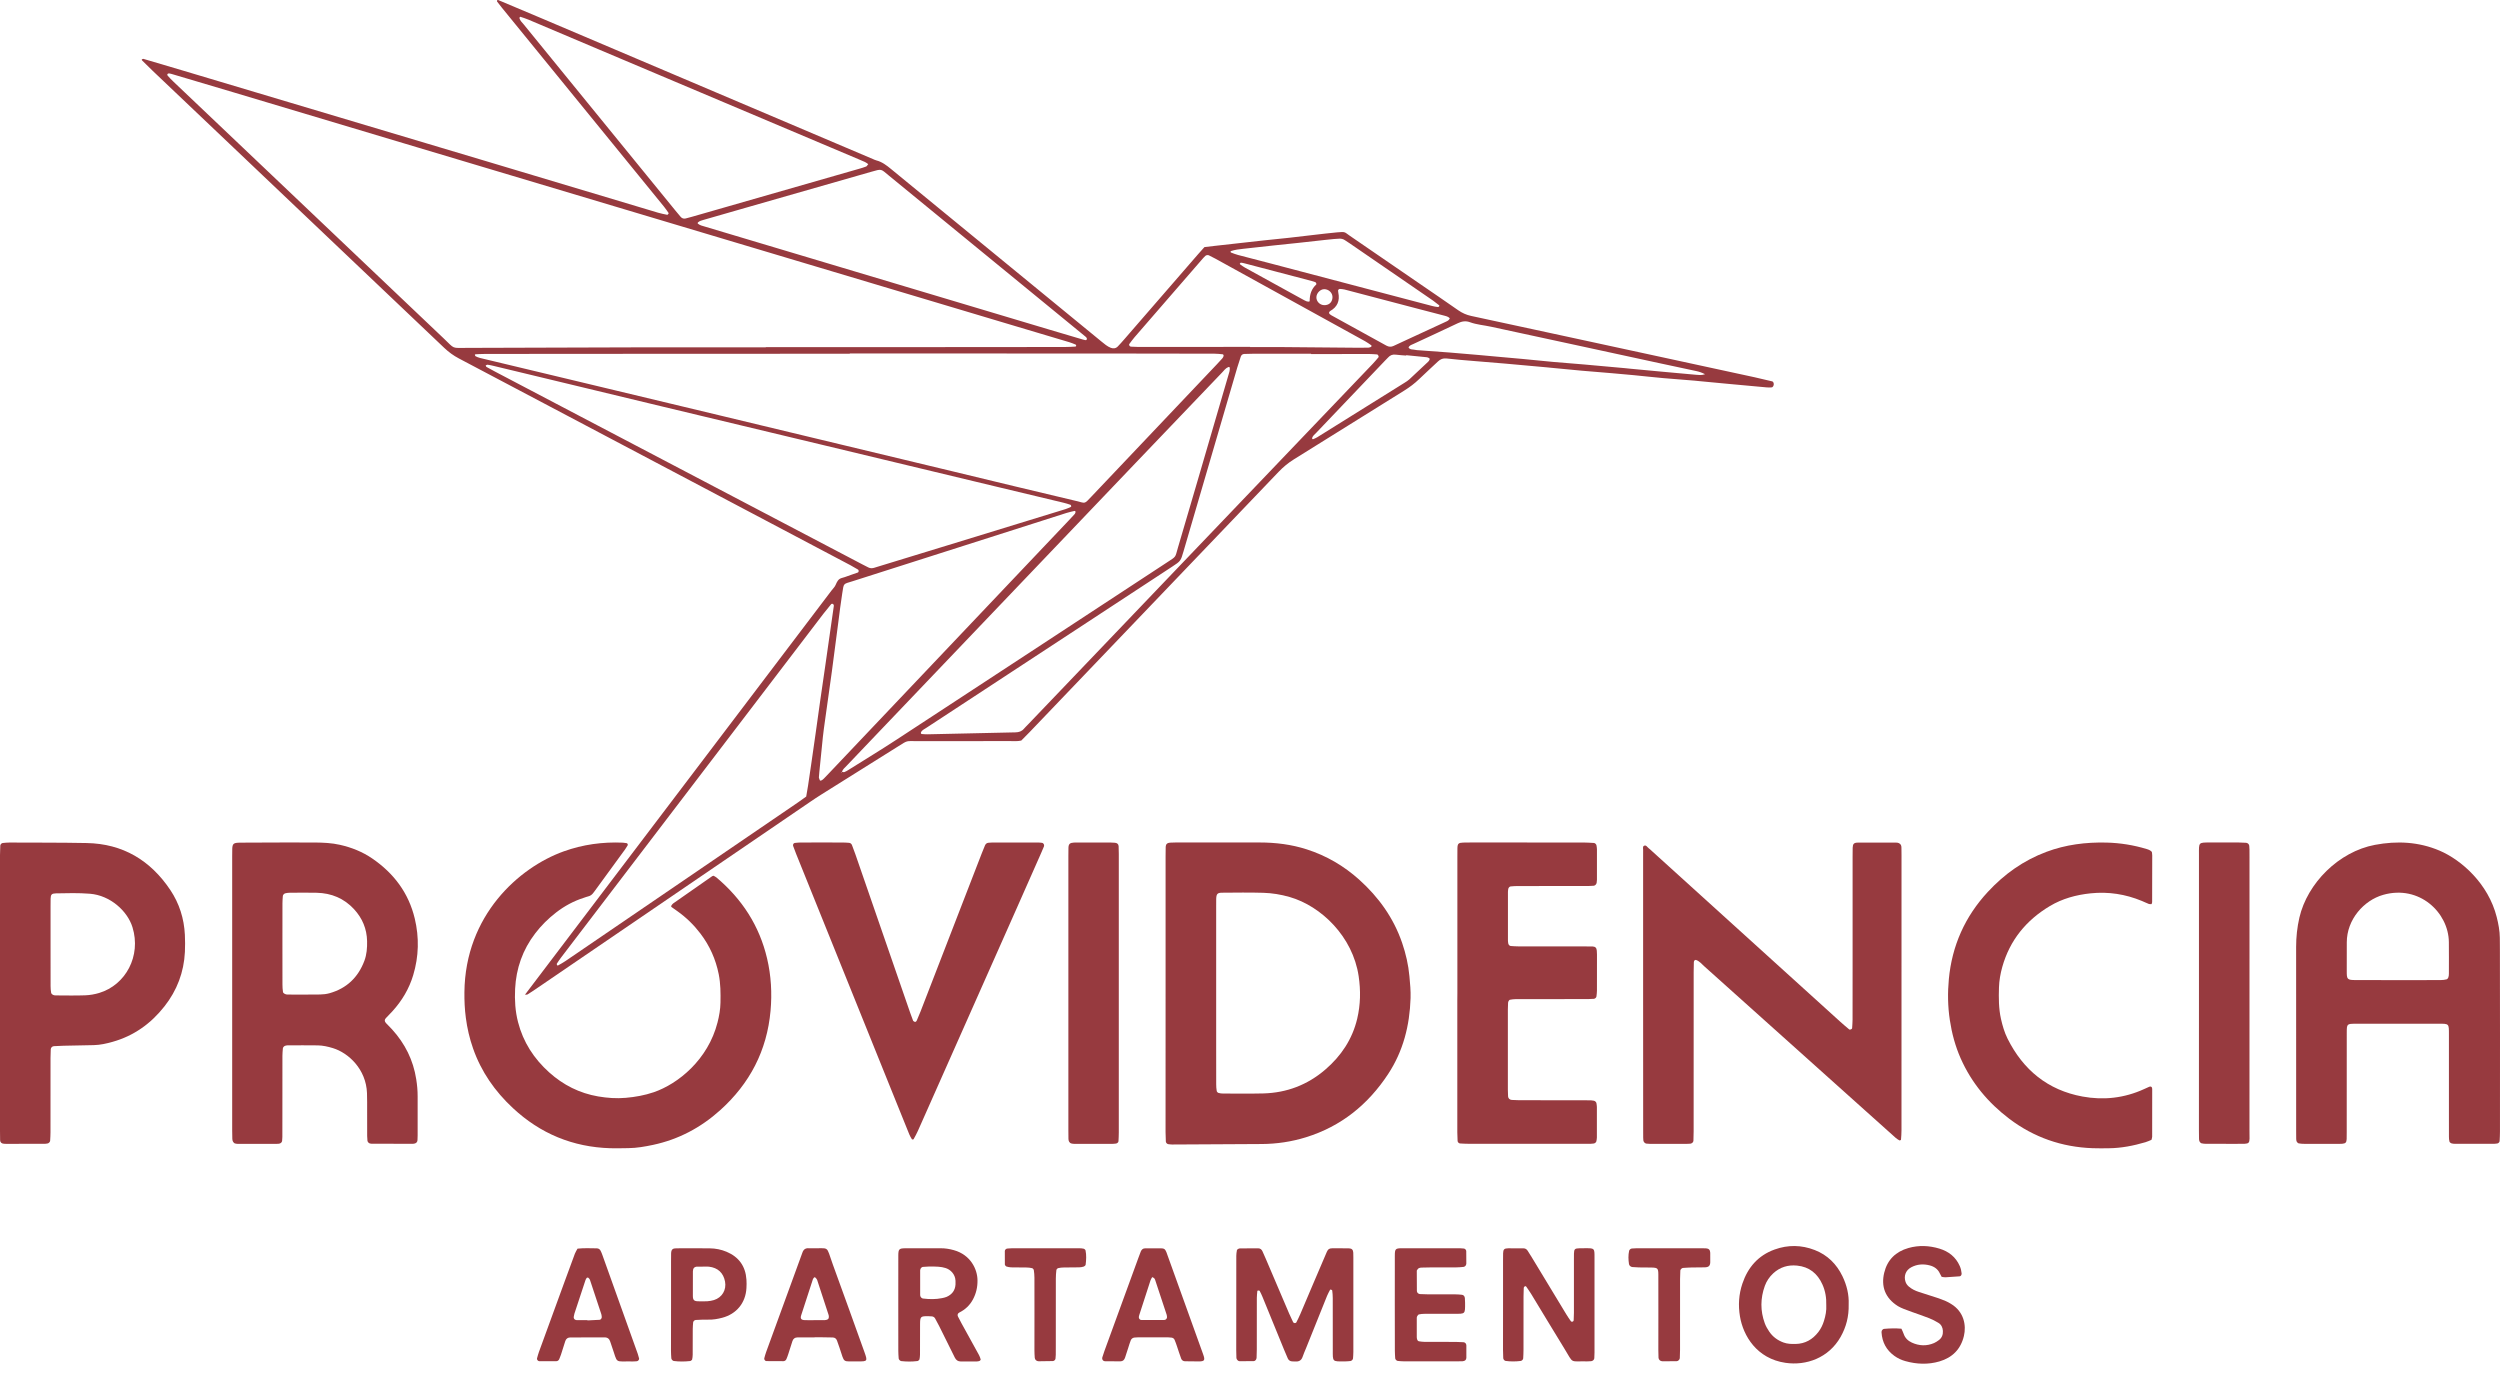 <svg width="158" height="87" viewBox="0 0 158 87" fill="none" xmlns="http://www.w3.org/2000/svg">
<path d="M33.161 62.887C37.063 57.744 40.963 52.601 44.865 47.458C47.428 44.077 49.993 40.696 52.557 37.315C52.641 37.203 52.753 37.102 52.807 36.975C53.022 36.472 53.106 36.59 53.528 36.424C53.752 36.338 53.982 36.268 54.208 36.186C54.285 36.158 54.29 36.035 54.219 35.993C54.063 35.901 53.908 35.808 53.749 35.723C50.638 34.078 47.526 32.438 44.415 30.793C39.277 28.078 34.141 25.363 29.002 22.654C28.66 22.474 28.359 22.254 28.078 21.988C21.941 16.153 15.801 10.321 9.662 4.488C9.429 4.266 9.201 4.04 8.974 3.814C8.963 3.803 8.955 3.763 8.961 3.759C8.992 3.741 9.032 3.713 9.06 3.72C9.87 3.957 10.68 4.196 11.488 4.438C17.823 6.331 24.158 8.223 30.493 10.117C34.189 11.222 37.885 12.333 41.582 13.44C41.773 13.497 41.969 13.535 42.166 13.575C42.19 13.581 42.226 13.537 42.248 13.509C42.257 13.498 42.257 13.465 42.248 13.451C42.156 13.32 42.066 13.186 41.965 13.062C40.888 11.735 39.806 10.411 38.726 9.086C36.389 6.217 34.051 3.348 31.714 0.481C31.613 0.356 31.515 0.227 31.418 0.101C31.407 0.088 31.405 0.059 31.413 0.042C31.431 -0.008 31.464 -0.008 31.512 0.013C32.437 0.404 33.364 0.791 34.29 1.184C41.248 4.137 48.203 7.092 55.159 10.048C55.232 10.079 55.306 10.117 55.383 10.137C55.745 10.229 56.027 10.446 56.308 10.677C60.645 14.238 64.986 17.794 69.327 21.351C69.515 21.503 69.698 21.661 69.891 21.806C69.987 21.878 70.093 21.938 70.203 21.982C70.365 22.045 70.525 22.023 70.649 21.892C70.789 21.747 70.921 21.597 71.053 21.445C72.609 19.651 74.164 17.858 75.719 16.066C75.85 15.916 75.986 15.767 76.12 15.617C76.327 15.593 76.525 15.567 76.724 15.545C77.783 15.426 78.841 15.306 79.9 15.191C80.42 15.134 80.942 15.086 81.459 15.029C81.979 14.972 82.497 14.906 83.016 14.848C83.516 14.791 84.015 14.73 84.515 14.684C85.047 14.636 84.965 14.666 85.297 14.893C86.74 15.881 88.182 16.874 89.625 17.863C90.47 18.443 91.32 19.02 92.159 19.607C92.411 19.783 92.679 19.903 92.978 19.967C95.04 20.411 97.102 20.857 99.166 21.303C101.131 21.727 103.094 22.153 105.059 22.579C107.003 22.999 108.948 23.421 110.892 23.843C111.265 23.924 111.636 24.016 112.007 24.104C112.069 24.119 112.11 24.214 112.101 24.306C112.091 24.398 112.031 24.482 111.967 24.484C111.867 24.488 111.766 24.493 111.667 24.484C110.907 24.416 110.145 24.345 109.385 24.275C108.724 24.212 108.065 24.15 107.404 24.088C107.303 24.078 107.203 24.066 107.104 24.058C106.443 24.005 105.78 23.956 105.119 23.897C104.499 23.842 103.88 23.772 103.259 23.711C102.798 23.667 102.337 23.625 101.878 23.587C101.237 23.532 100.595 23.484 99.954 23.427C99.293 23.368 98.634 23.302 97.973 23.238C97.892 23.23 97.813 23.221 97.732 23.214C96.871 23.137 96.01 23.056 95.148 22.981C94.487 22.924 93.826 22.874 93.165 22.817C92.585 22.768 92.003 22.724 91.425 22.656C91.201 22.63 91.037 22.696 90.881 22.843C90.486 23.218 90.082 23.579 89.693 23.957C89.403 24.238 89.083 24.477 88.74 24.69C86.417 26.134 84.1 27.586 81.777 29.029C81.413 29.255 81.096 29.519 80.802 29.827C75.561 35.308 70.319 40.787 65.076 46.265C64.896 46.454 64.711 46.636 64.544 46.804C64.296 46.859 64.074 46.837 63.855 46.837C61.883 46.839 59.913 46.836 57.941 46.839C57.241 46.841 57.392 46.777 56.76 47.173C55.142 48.188 53.521 49.2 51.903 50.217C51.664 50.365 51.431 50.523 51.198 50.681C45.467 54.591 39.734 58.5 34.004 62.41C33.787 62.557 33.572 62.704 33.35 62.843C33.306 62.871 33.236 62.86 33.177 62.865L33.161 62.887ZM53.198 48.779C53.255 48.785 53.321 48.811 53.368 48.794C53.462 48.761 53.548 48.706 53.633 48.653C54.654 48.012 55.686 47.386 56.694 46.725C62.379 43.007 68.058 39.279 73.74 35.554C74.375 35.138 74.252 35.266 74.454 34.583C75.273 31.81 76.081 29.035 76.891 26.259C77.161 25.334 77.432 24.409 77.701 23.484C77.723 23.41 77.719 23.328 77.723 23.249C77.723 23.232 77.708 23.208 77.691 23.199C77.677 23.19 77.651 23.19 77.634 23.197C77.458 23.265 77.353 23.419 77.231 23.548C75.354 25.508 73.477 27.469 71.604 29.433C66.219 35.075 60.833 40.718 55.449 46.36C54.797 47.043 54.143 47.726 53.493 48.412C53.385 48.526 53.249 48.625 53.214 48.794C53.201 48.803 53.189 48.812 53.179 48.824C53.176 48.827 53.19 48.851 53.19 48.849C53.223 48.836 53.225 48.812 53.198 48.779ZM48.398 21.951C48.398 21.947 48.398 21.944 48.398 21.94C49.887 21.94 51.376 21.94 52.864 21.94C56.285 21.938 59.703 21.936 63.124 21.935C64.533 21.935 65.941 21.933 67.35 21.929C67.55 21.929 67.75 21.916 67.952 21.905C68.003 21.901 68.023 21.867 68.011 21.824C68.005 21.808 67.996 21.784 67.983 21.779C67.853 21.727 67.724 21.67 67.59 21.63C66.474 21.296 65.356 20.965 64.239 20.631C56.98 18.462 49.722 16.292 42.461 14.123C37.088 12.516 31.717 10.91 26.346 9.304C22.476 8.146 18.607 6.988 14.738 5.83C13.467 5.45 12.194 5.073 10.924 4.697C10.847 4.675 10.77 4.651 10.691 4.64C10.656 4.635 10.602 4.651 10.584 4.677C10.568 4.699 10.575 4.761 10.595 4.783C10.716 4.915 10.841 5.048 10.972 5.171C16.658 10.574 22.343 15.98 28.034 21.38C28.776 22.083 28.5 21.988 29.565 21.986C33.287 21.979 37.009 21.958 40.731 21.951C43.288 21.947 45.842 21.951 48.398 21.951ZM53.705 22.34C53.705 22.346 53.705 22.351 53.705 22.357C53.062 22.357 52.417 22.357 51.775 22.357C46.345 22.359 40.915 22.362 35.485 22.364C33.857 22.366 32.228 22.368 30.599 22.37C30.419 22.37 30.239 22.382 30.059 22.39C30.041 22.39 30.008 22.414 30.01 22.416C30.023 22.45 30.032 22.502 30.057 22.515C30.146 22.559 30.239 22.601 30.335 22.623C33.049 23.274 35.764 23.924 38.48 24.574C40.882 25.149 43.286 25.725 45.688 26.301C48.148 26.892 50.609 27.483 53.071 28.075C55.493 28.656 57.915 29.238 60.337 29.82C62.895 30.435 65.451 31.059 68.014 31.661C68.626 31.804 68.496 31.894 68.997 31.364C71.639 28.577 74.281 25.791 76.924 23.005C77.034 22.887 77.146 22.772 77.251 22.65C77.289 22.606 77.319 22.549 77.332 22.493C77.339 22.463 77.308 22.395 77.289 22.393C77.111 22.373 76.931 22.353 76.751 22.353C74.359 22.348 71.966 22.342 69.572 22.342C64.283 22.34 58.993 22.34 53.705 22.34ZM30.93 23.069C30.832 23.054 30.81 23.045 30.794 23.051C30.759 23.06 30.728 23.076 30.695 23.091C30.711 23.126 30.72 23.177 30.748 23.192C30.922 23.293 31.099 23.387 31.277 23.48C32.558 24.154 33.84 24.826 35.122 25.499C41.584 28.889 48.045 32.282 54.507 35.672C54.632 35.738 54.757 35.8 54.883 35.864C54.997 35.921 55.117 35.923 55.236 35.888C55.409 35.837 55.581 35.782 55.754 35.729C57.136 35.305 58.521 34.883 59.904 34.459C62.383 33.699 64.86 32.939 67.339 32.177C67.453 32.142 67.561 32.089 67.671 32.041C67.686 32.034 67.706 32.006 67.702 31.993C67.695 31.962 67.68 31.913 67.658 31.905C67.506 31.854 67.353 31.804 67.197 31.768C65.791 31.43 64.382 31.096 62.976 30.758C59.342 29.886 55.708 29.012 52.074 28.14C48.675 27.326 45.274 26.512 41.874 25.696C38.319 24.842 34.764 23.983 31.209 23.128C31.089 23.096 30.972 23.076 30.93 23.069ZM54.874 10.373C54.797 10.323 54.736 10.271 54.667 10.239C54.522 10.171 54.373 10.11 54.224 10.048C48.782 7.748 43.337 5.446 37.895 3.146C36.394 2.513 34.896 1.876 33.398 1.242C33.232 1.173 33.06 1.119 32.889 1.061C32.878 1.057 32.856 1.079 32.845 1.094C32.836 1.108 32.827 1.131 32.83 1.147C32.867 1.312 32.997 1.417 33.096 1.54C34.441 3.194 35.788 4.846 37.136 6.499C38.991 8.776 40.845 11.052 42.702 13.328C42.803 13.453 42.909 13.574 43.012 13.698C43.098 13.801 43.207 13.838 43.335 13.807C43.471 13.774 43.607 13.735 43.743 13.697C47.258 12.687 50.774 11.679 54.288 10.67C54.443 10.626 54.597 10.58 54.748 10.521C54.792 10.495 54.823 10.431 54.874 10.373ZM82.862 22.377C82.862 22.37 82.862 22.364 82.862 22.357C81.636 22.357 80.409 22.357 79.182 22.357C79.002 22.357 78.821 22.362 78.641 22.37C78.531 22.373 78.452 22.436 78.417 22.538C78.34 22.766 78.264 22.995 78.196 23.227C77.063 27.102 75.93 30.977 74.797 34.851C74.619 35.461 74.619 35.461 74.078 35.815C70.128 38.405 66.176 40.995 62.227 43.585C61 44.389 59.772 45.193 58.545 45.999C58.429 46.076 58.295 46.133 58.216 46.255C58.207 46.27 58.202 46.29 58.2 46.309C58.194 46.358 58.218 46.388 58.269 46.391C58.389 46.399 58.51 46.412 58.629 46.408C60.478 46.367 62.328 46.323 64.178 46.285C64.393 46.281 64.57 46.224 64.711 46.059C64.79 45.967 64.876 45.885 64.961 45.797C65.976 44.736 66.99 43.675 68.005 42.614C73.02 37.368 78.037 32.12 83.051 26.872C84.287 25.578 85.525 24.286 86.76 22.992C86.885 22.861 87.001 22.722 87.117 22.584C87.159 22.535 87.095 22.404 87.025 22.399C86.865 22.388 86.706 22.375 86.544 22.373C85.315 22.375 84.089 22.377 82.862 22.377ZM51.753 49.139C51.764 49.174 51.782 49.249 51.815 49.315C51.843 49.369 51.955 49.323 52.068 49.207C52.182 49.093 52.292 48.976 52.403 48.858C57.454 43.532 62.506 38.207 67.557 32.88C67.682 32.748 67.805 32.617 67.926 32.482C67.95 32.454 67.959 32.41 67.972 32.373C67.978 32.357 67.974 32.333 67.965 32.32C67.954 32.305 67.93 32.285 67.915 32.289C67.741 32.331 67.564 32.368 67.394 32.421C66.703 32.638 66.016 32.863 65.326 33.082C61.516 34.297 57.706 35.508 53.899 36.729C53.277 36.929 53.337 36.819 53.231 37.493C53.132 38.108 53.06 38.726 52.979 39.345C52.843 40.38 52.713 41.417 52.572 42.452C52.432 43.487 52.282 44.521 52.138 45.556C52.09 45.894 52.043 46.233 52.006 46.573C51.927 47.313 51.855 48.053 51.782 48.792C51.769 48.895 51.764 48.996 51.753 49.139ZM50.952 50.343C50.996 50.088 51.036 49.872 51.069 49.653C51.136 49.216 51.198 48.779 51.262 48.341C51.36 47.665 51.457 46.988 51.553 46.312C51.648 45.637 51.742 44.96 51.837 44.282C51.945 43.526 52.057 42.772 52.166 42.015C52.261 41.36 52.353 40.703 52.447 40.046C52.529 39.469 52.612 38.893 52.695 38.315C52.698 38.295 52.704 38.273 52.696 38.256C52.682 38.223 52.667 38.177 52.639 38.166C52.61 38.153 52.55 38.159 52.531 38.181C52.364 38.381 52.199 38.583 52.039 38.79C49.367 42.291 46.697 45.791 44.026 49.291C41.172 53.032 38.317 56.771 35.463 60.512C35.366 60.639 35.276 60.773 35.19 60.909C35.177 60.929 35.201 60.978 35.215 61.01C35.219 61.019 35.256 61.024 35.269 61.017C35.425 60.927 35.583 60.843 35.731 60.742C40.632 57.399 45.531 54.057 50.431 50.714C50.594 50.602 50.755 50.483 50.952 50.343ZM68.413 21.452C68.536 21.474 68.641 21.54 68.679 21.459C68.729 21.355 68.617 21.288 68.543 21.226C68.451 21.147 68.358 21.072 68.264 20.997C64.237 17.698 60.209 14.398 56.18 11.099C55.655 10.67 55.758 10.657 55.05 10.861C52.425 11.617 49.799 12.366 47.173 13.118C46.266 13.379 45.359 13.642 44.452 13.9C44.336 13.933 44.218 13.963 44.125 14.045C44.084 14.08 44.081 14.113 44.116 14.143C44.244 14.247 44.402 14.277 44.556 14.323C46.962 15.04 49.367 15.762 51.773 16.481C56.584 17.92 61.395 19.359 66.206 20.798C66.955 21.024 67.708 21.244 68.413 21.452ZM79.004 21.924C79.004 21.927 79.004 21.933 79.004 21.936C79.708 21.936 80.411 21.933 81.114 21.936C82.66 21.947 84.206 21.964 85.754 21.977C85.995 21.979 86.237 21.979 86.478 21.973C86.535 21.971 86.592 21.946 86.647 21.925C86.661 21.92 86.674 21.894 86.678 21.876C86.682 21.859 86.678 21.83 86.667 21.823C86.537 21.735 86.408 21.639 86.268 21.562C83.123 19.826 79.976 18.091 76.828 16.356C76.687 16.279 76.544 16.208 76.4 16.136C76.338 16.105 76.228 16.123 76.177 16.173C76.132 16.215 76.088 16.255 76.05 16.301C75.798 16.59 75.549 16.878 75.299 17.166C74.102 18.546 72.902 19.927 71.707 21.309C71.59 21.445 71.485 21.591 71.376 21.736C71.331 21.797 71.391 21.903 71.474 21.909C71.613 21.916 71.755 21.925 71.894 21.925C73.903 21.925 75.912 21.925 77.921 21.924C78.281 21.922 78.642 21.924 79.004 21.924ZM107.76 23.649C107.545 23.543 107.378 23.487 107.202 23.451C106.436 23.287 105.67 23.124 104.904 22.959C103.138 22.577 101.372 22.192 99.603 21.81C97.817 21.422 96.028 21.043 94.243 20.651C93.793 20.552 93.329 20.521 92.892 20.361C92.631 20.266 92.389 20.305 92.137 20.426C91.212 20.868 90.281 21.294 89.352 21.727C89.227 21.786 89.083 21.815 89.019 21.96C89.118 22.122 89.295 22.072 89.438 22.111C89.515 22.131 89.597 22.131 89.677 22.137C90.317 22.184 90.96 22.226 91.601 22.278C92.222 22.327 92.842 22.381 93.463 22.436C93.843 22.469 94.223 22.505 94.603 22.54C95.143 22.588 95.685 22.634 96.225 22.685C96.865 22.746 97.504 22.814 98.145 22.872C98.806 22.931 99.467 22.979 100.128 23.036C100.99 23.111 101.851 23.19 102.71 23.269C102.811 23.278 102.91 23.291 103.009 23.3C103.67 23.363 104.33 23.425 104.991 23.486C105.731 23.553 106.473 23.621 107.213 23.688C107.374 23.695 107.534 23.732 107.76 23.649ZM84.305 15.106C84.21 15.116 83.99 15.136 83.771 15.16C83.193 15.224 82.614 15.29 82.036 15.352C81.536 15.405 81.037 15.455 80.539 15.508C79.88 15.58 79.223 15.655 78.565 15.725C78.306 15.752 78.049 15.784 77.802 15.866C77.787 15.872 77.77 15.894 77.77 15.909C77.77 15.927 77.785 15.954 77.798 15.96C77.948 16.015 78.095 16.076 78.25 16.116C78.929 16.296 79.608 16.468 80.288 16.646C83.703 17.544 87.117 18.445 90.53 19.343C90.646 19.374 90.765 19.392 90.885 19.405C90.909 19.409 90.942 19.37 90.966 19.346C90.973 19.337 90.966 19.302 90.953 19.293C90.828 19.194 90.703 19.093 90.573 19.001C88.819 17.795 87.065 16.59 85.31 15.385C85.211 15.317 85.106 15.257 85.009 15.187C84.888 15.099 84.754 15.075 84.61 15.086C84.55 15.092 84.489 15.095 84.305 15.106ZM91.627 20.114C91.542 20.029 91.432 19.987 91.314 19.958C90.752 19.813 90.189 19.666 89.627 19.519C88.075 19.111 86.525 18.702 84.974 18.297C84.878 18.271 84.777 18.269 84.678 18.26C84.625 18.254 84.563 18.32 84.566 18.374C84.57 18.414 84.572 18.454 84.581 18.493C84.687 19.007 84.526 19.4 84.063 19.66C84.047 19.669 84.036 19.69 84.021 19.703C83.981 19.739 83.993 19.822 84.043 19.857C84.076 19.879 84.107 19.906 84.142 19.927C85.301 20.565 86.461 21.202 87.62 21.843C87.774 21.927 87.919 21.936 88.077 21.861C88.294 21.756 88.514 21.657 88.733 21.556C89.607 21.153 90.481 20.749 91.353 20.345C91.46 20.294 91.579 20.255 91.627 20.114ZM88.87 22.448C88.87 22.456 88.869 22.465 88.869 22.472C88.648 22.454 88.426 22.443 88.207 22.414C88.007 22.388 87.855 22.452 87.725 22.597C87.657 22.672 87.583 22.74 87.513 22.814C87.139 23.207 86.764 23.599 86.39 23.992C85.321 25.114 84.25 26.233 83.184 27.355C83.088 27.456 82.969 27.538 82.925 27.682C82.921 27.696 82.927 27.72 82.936 27.733C82.945 27.746 82.971 27.764 82.98 27.761C83.072 27.722 83.165 27.685 83.25 27.634C85.093 26.485 86.935 25.336 88.777 24.185C88.88 24.121 88.982 24.056 89.07 23.976C89.471 23.609 89.866 23.234 90.26 22.861C90.338 22.788 90.38 22.678 90.343 22.652C90.297 22.621 90.242 22.584 90.189 22.579C89.752 22.533 89.311 22.493 88.87 22.448ZM82.743 19.066C82.756 19.04 82.772 19.022 82.772 19.003C82.772 18.607 82.886 18.258 83.184 17.983C83.217 17.953 83.174 17.849 83.127 17.832C83.051 17.806 82.978 17.779 82.901 17.759C81.489 17.388 80.075 17.017 78.663 16.646C78.586 16.626 78.508 16.608 78.43 16.601C78.406 16.599 78.376 16.637 78.356 16.661C78.351 16.668 78.365 16.703 78.38 16.712C78.477 16.78 78.575 16.854 78.677 16.911C79.888 17.579 81.098 18.245 82.308 18.91C82.396 18.957 82.482 19.007 82.576 19.044C82.625 19.064 82.688 19.058 82.743 19.066ZM83.683 19.286C83.959 19.295 84.184 19.137 84.212 18.825C84.241 18.502 83.964 18.278 83.698 18.276C83.444 18.274 83.204 18.522 83.196 18.781C83.189 19.047 83.409 19.277 83.683 19.286Z" fill="#973A3F"/>
<path d="M73.665 62.801C73.665 59.907 73.665 57.012 73.665 54.117C73.665 53.917 73.665 53.715 73.672 53.515C73.678 53.355 73.771 53.267 73.942 53.256C74.063 53.249 74.183 53.245 74.304 53.245C76.074 53.245 77.842 53.245 79.612 53.245C80.624 53.245 81.618 53.368 82.584 53.679C83.827 54.077 84.93 54.723 85.9 55.593C87.134 56.702 88.072 58.01 88.614 59.589C88.849 60.276 89.01 60.977 89.076 61.702C89.119 62.162 89.163 62.621 89.148 63.086C89.093 64.808 88.685 66.428 87.731 67.878C86.462 69.808 84.76 71.186 82.534 71.876C81.627 72.157 80.694 72.296 79.743 72.302C78.114 72.313 76.485 72.32 74.857 72.329C74.596 72.331 74.333 72.335 74.073 72.333C73.994 72.333 73.913 72.32 73.834 72.311C73.762 72.302 73.685 72.223 73.681 72.148C73.672 71.948 73.663 71.746 73.663 71.546C73.665 68.631 73.665 65.716 73.665 62.801ZM76.862 62.803C76.862 63.928 76.862 65.055 76.862 66.18C76.862 66.964 76.86 67.748 76.864 68.534C76.864 68.673 76.873 68.814 76.897 68.952C76.904 69 76.963 69.06 77.011 69.073C77.104 69.101 77.207 69.112 77.306 69.112C78.151 69.112 78.996 69.126 79.84 69.105C81.32 69.066 82.631 68.567 83.757 67.599C84.761 66.737 85.466 65.683 85.775 64.385C85.986 63.495 86.001 62.601 85.867 61.693C85.499 59.203 83.509 57.265 81.5 56.689C80.955 56.533 80.398 56.441 79.837 56.425C78.972 56.399 78.107 56.413 77.242 56.419C76.933 56.421 76.873 56.496 76.864 56.828C76.86 56.99 76.862 57.15 76.862 57.311C76.862 59.143 76.862 60.973 76.862 62.803Z" fill="#973A3F"/>
<path d="M103.845 62.776C103.845 59.899 103.845 57.025 103.845 54.148C103.845 54.007 103.841 53.868 103.846 53.726C103.85 53.631 103.802 53.502 103.903 53.453C104.041 53.387 104.105 53.541 104.195 53.607C104.276 53.666 104.348 53.739 104.421 53.805C108.371 57.385 112.321 60.964 116.271 64.543C116.463 64.719 116.665 64.886 116.864 65.055C116.917 65.099 117.051 65.044 117.055 64.976C117.066 64.796 117.08 64.617 117.082 64.437C117.084 63.411 117.084 62.385 117.084 61.36C117.084 58.967 117.084 56.573 117.084 54.181C117.084 53.98 117.084 53.779 117.089 53.578C117.097 53.332 117.168 53.255 117.418 53.253C118.222 53.247 119.027 53.251 119.833 53.253C119.892 53.253 119.956 53.26 120.009 53.286C120.059 53.31 120.11 53.352 120.138 53.401C120.165 53.451 120.169 53.517 120.171 53.578C120.176 53.739 120.176 53.899 120.176 54.06C120.176 59.851 120.176 65.644 120.174 71.436C120.174 71.636 120.16 71.836 120.143 72.036C120.141 72.052 120.066 72.084 120.044 72.073C119.958 72.025 119.873 71.972 119.8 71.906C119.153 71.331 118.511 70.751 117.866 70.174C114.482 67.14 111.098 64.104 107.712 61.072C107.548 60.925 107.409 60.745 107.192 60.67C107.163 60.659 107.108 60.679 107.086 60.703C107.062 60.729 107.053 60.777 107.051 60.815C107.043 61.015 107.04 61.217 107.04 61.417C107.04 64.776 107.04 68.133 107.038 71.493C107.038 71.692 107.032 71.894 107.025 72.094C107.021 72.19 106.928 72.273 106.823 72.282C106.742 72.287 106.663 72.293 106.583 72.293C105.819 72.293 105.053 72.293 104.289 72.293C104.208 72.293 104.129 72.284 104.048 72.276C103.959 72.267 103.867 72.166 103.859 72.071C103.854 72.01 103.85 71.95 103.85 71.891C103.848 71.709 103.848 71.529 103.848 71.347C103.845 68.488 103.845 65.632 103.845 62.776Z" fill="#973A3F"/>
<path d="M158 65.543C158 67.533 158 69.525 157.998 71.514C157.998 71.715 157.987 71.915 157.976 72.117C157.972 72.19 157.893 72.262 157.816 72.271C157.755 72.278 157.697 72.289 157.636 72.289C156.812 72.291 155.987 72.291 155.163 72.289C155.084 72.289 154.999 72.284 154.926 72.258C154.876 72.241 154.817 72.19 154.805 72.144C154.779 72.049 154.773 71.946 154.773 71.847C154.77 71.404 154.772 70.962 154.772 70.52C154.772 68.811 154.772 67.102 154.772 65.393C154.772 64.677 154.795 64.699 154.079 64.699C152.35 64.699 150.62 64.697 148.89 64.701C148.321 64.701 148.317 64.707 148.315 65.268C148.313 67.258 148.313 69.249 148.313 71.239C148.313 71.34 148.313 71.441 148.313 71.54C148.31 72.331 148.381 72.293 147.564 72.293C146.922 72.293 146.277 72.295 145.634 72.291C145.515 72.291 145.394 72.284 145.276 72.26C145.229 72.251 145.177 72.195 145.151 72.148C145.126 72.098 145.122 72.032 145.12 71.972C145.115 71.83 145.117 71.691 145.117 71.549C145.117 67.649 145.118 63.748 145.115 59.85C145.115 59.224 145.181 58.609 145.32 57.998C145.82 55.83 147.799 53.825 150.102 53.394C151.496 53.133 152.86 53.198 154.182 53.761C155.559 54.349 157.263 55.844 157.794 57.965C157.902 58.394 157.983 58.827 157.989 59.273C157.992 59.514 157.994 59.756 157.994 59.996C158.001 61.845 158 63.693 158 65.543ZM151.554 61.944C151.957 61.944 152.359 61.944 152.761 61.944C153.264 61.944 153.767 61.946 154.27 61.94C154.39 61.938 154.511 61.926 154.626 61.894C154.672 61.882 154.722 61.819 154.738 61.768C154.764 61.694 154.77 61.61 154.77 61.531C154.772 60.867 154.775 60.204 154.768 59.539C154.749 57.673 152.899 55.903 150.614 56.555C149.397 56.902 148.317 58.109 148.317 59.556C148.317 60.16 148.317 60.762 148.315 61.366C148.315 61.887 148.324 61.942 148.896 61.94C149.784 61.944 150.669 61.944 151.554 61.944Z" fill="#973A3F"/>
<path d="M42.421 57.311C42.425 57.274 42.419 57.248 42.429 57.234C42.464 57.186 42.495 57.133 42.541 57.1C43.363 56.523 44.188 55.949 45.012 55.374C45.029 55.363 45.051 55.362 45.093 55.347C45.146 55.378 45.221 55.407 45.28 55.457C46.898 56.821 47.996 58.51 48.481 60.58C48.736 61.667 48.798 62.77 48.699 63.877C48.475 66.397 47.385 68.486 45.508 70.171C44.287 71.268 42.882 72.014 41.27 72.357C40.758 72.465 40.243 72.557 39.718 72.562C39.336 72.566 38.954 72.579 38.572 72.568C36.202 72.496 34.149 71.647 32.416 70.031C31.279 68.974 30.41 67.731 29.896 66.257C29.676 65.63 29.527 64.987 29.441 64.326C29.369 63.787 29.345 63.245 29.351 62.702C29.4 57.856 32.786 54.826 35.631 53.805C36.839 53.372 38.086 53.201 39.366 53.256C39.445 53.26 39.526 53.276 39.604 53.287C39.658 53.295 39.696 53.381 39.667 53.429C39.614 53.513 39.564 53.601 39.505 53.682C38.879 54.543 38.249 55.404 37.621 56.265C37.586 56.314 37.548 56.36 37.513 56.41C37.428 56.527 37.328 56.617 37.181 56.65C37.083 56.672 36.99 56.711 36.894 56.742C36.255 56.946 35.675 57.26 35.146 57.669C34.65 58.053 34.208 58.489 33.828 58.987C33.032 60.024 32.619 61.2 32.555 62.5C32.52 63.205 32.562 63.906 32.739 64.594C33.064 65.861 33.743 66.907 34.709 67.775C35.598 68.574 36.63 69.093 37.807 69.295C38.38 69.392 38.96 69.436 39.549 69.383C40.154 69.33 40.741 69.225 41.316 69.029C42.86 68.5 44.75 66.97 45.348 64.618C45.453 64.209 45.526 63.794 45.534 63.368C45.545 62.764 45.543 62.166 45.423 61.568C45.234 60.624 44.852 59.772 44.272 59.007C43.855 58.458 43.369 57.983 42.807 57.584C42.673 57.495 42.544 57.401 42.421 57.311Z" fill="#973A3F"/>
<path d="M17.93 53.245C18.594 53.245 19.257 53.24 19.922 53.247C20.445 53.253 20.965 53.275 21.481 53.392C22.215 53.557 22.904 53.831 23.524 54.255C24.887 55.189 25.825 56.43 26.213 58.053C26.499 59.251 26.47 60.446 26.115 61.628C25.857 62.489 25.407 63.245 24.802 63.91C24.667 64.058 24.523 64.2 24.386 64.347C24.29 64.449 24.294 64.55 24.4 64.664C24.525 64.796 24.656 64.921 24.777 65.055C25.596 65.956 26.119 66.999 26.306 68.209C26.363 68.568 26.396 68.926 26.395 69.288C26.393 70.112 26.395 70.936 26.395 71.762C26.395 71.863 26.391 71.964 26.385 72.063C26.378 72.188 26.286 72.272 26.147 72.284C26.127 72.285 26.106 72.287 26.086 72.287C25.221 72.287 24.356 72.287 23.491 72.285C23.453 72.285 23.413 72.272 23.374 72.265C23.31 72.254 23.229 72.166 23.223 72.096C23.214 71.997 23.205 71.896 23.205 71.797C23.203 71.274 23.205 70.751 23.203 70.228C23.201 69.846 23.209 69.462 23.194 69.082C23.139 67.577 22.026 66.54 21.033 66.239C20.722 66.145 20.408 66.074 20.085 66.068C19.442 66.057 18.798 66.065 18.154 66.067C18.115 66.067 18.075 66.081 18.036 66.089C17.97 66.1 17.884 66.184 17.878 66.252C17.865 66.412 17.849 66.571 17.849 66.731C17.847 67.937 17.847 69.145 17.847 70.351C17.847 70.854 17.847 71.357 17.845 71.859C17.845 71.94 17.838 72.019 17.83 72.1C17.821 72.195 17.733 72.274 17.623 72.284C17.562 72.289 17.502 72.294 17.443 72.294C16.659 72.294 15.873 72.296 15.089 72.294C15.01 72.294 14.925 72.291 14.85 72.267C14.8 72.251 14.753 72.199 14.725 72.151C14.698 72.102 14.685 72.038 14.683 71.979C14.676 71.799 14.674 71.617 14.674 71.436C14.674 65.665 14.674 59.892 14.674 54.121C14.674 53.959 14.674 53.8 14.679 53.638C14.692 53.333 14.762 53.269 15.091 53.258C15.252 53.253 15.412 53.254 15.574 53.254C16.361 53.245 17.145 53.245 17.93 53.245ZM17.849 59.629C17.849 60.494 17.847 61.356 17.851 62.221C17.851 62.381 17.861 62.542 17.885 62.7C17.893 62.746 17.957 62.794 18.007 62.819C18.058 62.845 18.122 62.856 18.181 62.856C18.864 62.858 19.547 62.862 20.23 62.852C20.429 62.849 20.634 62.825 20.825 62.772C21.909 62.467 22.636 61.77 23.029 60.723C23.179 60.323 23.209 59.903 23.2 59.477C23.183 58.699 22.9 58.031 22.377 57.462C21.741 56.773 20.943 56.445 20.017 56.423C19.435 56.408 18.851 56.419 18.269 56.423C18.19 56.423 18.111 56.441 18.032 56.456C17.966 56.467 17.882 56.553 17.876 56.621C17.863 56.781 17.851 56.94 17.851 57.1C17.847 57.941 17.849 58.785 17.849 59.629Z" fill="#973A3F"/>
<path d="M0 62.783C0 59.87 0 56.955 0 54.042C0 53.842 0.009 53.64 0.018 53.44C0.022 53.367 0.099 53.284 0.171 53.278C0.31 53.266 0.45 53.247 0.589 53.249C2.218 53.256 3.847 53.249 5.474 53.28C7.762 53.322 9.506 54.371 10.764 56.248C11.333 57.1 11.634 58.054 11.684 59.079C11.7 59.438 11.704 59.802 11.686 60.163C11.623 61.447 11.186 62.596 10.393 63.603C9.536 64.692 8.46 65.466 7.115 65.844C6.728 65.953 6.337 66.043 5.931 66.052C5.288 66.067 4.646 66.076 4.003 66.091C3.803 66.094 3.603 66.103 3.403 66.118C3.298 66.125 3.213 66.213 3.208 66.314C3.201 66.494 3.193 66.676 3.193 66.856C3.191 68.424 3.193 69.991 3.191 71.559C3.191 71.739 3.18 71.918 3.169 72.098C3.166 72.166 3.078 72.256 3.015 72.265C2.956 72.274 2.896 72.289 2.837 72.289C2.013 72.291 1.188 72.291 0.365 72.291C0.325 72.291 0.285 72.287 0.244 72.285C0.103 72.276 0.011 72.195 0.007 72.067C0.004 71.865 0 71.665 0 71.463C0 69.092 0 66.72 0 64.35C0 63.827 0 63.306 0 62.783ZM3.195 59.677C3.195 60.56 3.193 61.443 3.197 62.328C3.197 62.467 3.208 62.608 3.232 62.744C3.241 62.794 3.296 62.847 3.342 62.873C3.392 62.9 3.458 62.91 3.516 62.91C4.139 62.911 4.761 62.928 5.384 62.904C5.681 62.893 5.986 62.84 6.271 62.754C7.949 62.247 8.933 60.41 8.373 58.603C8.052 57.564 6.956 56.588 5.691 56.485C4.969 56.426 4.245 56.447 3.524 56.461C3.269 56.467 3.206 56.536 3.199 56.786C3.193 56.946 3.195 57.107 3.195 57.267C3.195 58.071 3.195 58.875 3.195 59.677Z" fill="#973A3F"/>
<path d="M92.106 62.764C92.106 59.89 92.106 57.015 92.106 54.141C92.106 53.959 92.104 53.779 92.109 53.598C92.117 53.319 92.177 53.26 92.477 53.251C92.638 53.245 92.798 53.245 92.959 53.245C95.332 53.245 97.706 53.243 100.079 53.247C100.299 53.247 100.519 53.264 100.74 53.276C100.809 53.28 100.89 53.364 100.899 53.434C100.91 53.513 100.927 53.594 100.927 53.673C100.929 54.315 100.929 54.96 100.927 55.602C100.927 55.663 100.918 55.721 100.91 55.782C100.899 55.881 100.811 55.975 100.718 55.98C100.598 55.989 100.477 55.997 100.358 55.997C99.614 55.998 98.87 55.997 98.125 55.997C97.381 55.997 96.637 55.995 95.892 55.998C95.752 55.998 95.611 56.011 95.471 56.022C95.402 56.028 95.33 56.111 95.321 56.186C95.314 56.246 95.302 56.305 95.302 56.366C95.301 57.392 95.301 58.416 95.302 59.442C95.302 59.503 95.314 59.561 95.321 59.622C95.33 59.697 95.403 59.782 95.473 59.787C95.633 59.798 95.795 59.811 95.954 59.811C97.343 59.813 98.729 59.811 100.117 59.813C100.299 59.813 100.479 59.813 100.661 59.818C100.824 59.824 100.907 59.91 100.918 60.086C100.923 60.167 100.929 60.246 100.929 60.327C100.929 61.09 100.931 61.854 100.927 62.617C100.927 62.737 100.908 62.856 100.896 62.975C100.888 63.047 100.806 63.12 100.732 63.126C100.613 63.133 100.492 63.142 100.37 63.142C99.506 63.144 98.641 63.142 97.776 63.144C97.113 63.144 96.448 63.142 95.785 63.146C95.666 63.146 95.547 63.164 95.429 63.185C95.396 63.19 95.365 63.232 95.345 63.265C95.325 63.298 95.312 63.341 95.31 63.379C95.302 63.519 95.297 63.66 95.297 63.801C95.297 65.49 95.297 67.179 95.297 68.868C95.297 69.009 95.301 69.148 95.31 69.29C95.317 69.416 95.409 69.506 95.545 69.516C95.705 69.526 95.866 69.534 96.026 69.534C97.333 69.536 98.641 69.534 99.948 69.536C100.15 69.536 100.35 69.537 100.552 69.541C100.613 69.543 100.672 69.556 100.73 69.565C100.802 69.576 100.885 69.651 100.894 69.719C100.905 69.798 100.923 69.877 100.923 69.958C100.925 70.6 100.927 71.245 100.923 71.887C100.923 71.966 100.905 72.045 100.892 72.124C100.881 72.192 100.796 72.263 100.721 72.271C100.661 72.278 100.602 72.285 100.541 72.287C100.4 72.291 100.26 72.289 100.119 72.289C97.706 72.289 95.293 72.289 92.879 72.289C92.678 72.289 92.478 72.278 92.276 72.267C92.199 72.263 92.124 72.186 92.12 72.109C92.111 71.929 92.102 71.748 92.102 71.568C92.1 68.794 92.102 66.019 92.102 63.245C92.104 63.087 92.106 62.926 92.106 62.764Z" fill="#973A3F"/>
<path d="M51.974 53.245C52.397 53.245 52.819 53.243 53.242 53.247C53.383 53.247 53.522 53.256 53.662 53.267C53.748 53.275 53.813 53.328 53.844 53.407C53.917 53.594 53.989 53.781 54.053 53.97C55.21 57.313 56.365 60.655 57.52 63.998C57.579 64.168 57.641 64.339 57.707 64.506C57.72 64.537 57.766 64.554 57.799 64.576C57.841 64.604 57.907 64.569 57.939 64.499C58.017 64.314 58.098 64.13 58.172 63.943C59.057 61.657 59.942 59.37 60.827 57.083C61.233 56.033 61.639 54.983 62.046 53.935C62.112 53.767 62.178 53.599 62.25 53.432C62.292 53.335 62.364 53.269 62.476 53.262C62.557 53.256 62.636 53.247 62.717 53.247C63.682 53.247 64.648 53.247 65.614 53.247C65.695 53.247 65.774 53.258 65.855 53.267C65.95 53.278 66.016 53.396 65.978 53.495C65.917 53.644 65.855 53.792 65.788 53.939C65.276 55.097 64.764 56.255 64.252 57.412C62.173 62.096 60.094 66.781 58.014 71.465C57.933 71.647 57.836 71.823 57.738 71.999C57.729 72.017 57.645 72.021 57.637 72.008C57.575 71.907 57.511 71.803 57.467 71.692C57.042 70.65 56.624 69.605 56.202 68.561C54.24 63.697 52.278 58.833 50.316 53.967C50.248 53.8 50.188 53.629 50.125 53.46C50.098 53.383 50.153 53.282 50.226 53.275C50.346 53.262 50.467 53.247 50.586 53.247C51.049 53.243 51.512 53.245 51.974 53.245Z" fill="#973A3F"/>
<path d="M135.973 72.038C135.85 72.087 135.723 72.15 135.591 72.188C134.837 72.41 134.069 72.561 133.278 72.57C132.936 72.574 132.593 72.579 132.251 72.566C130.305 72.496 128.544 71.883 126.99 70.709C125.652 69.695 124.603 68.44 123.918 66.898C123.575 66.122 123.356 65.31 123.23 64.47C123.099 63.607 123.086 62.742 123.167 61.883C123.364 59.773 124.184 57.93 125.63 56.369C126.671 55.244 127.886 54.378 129.33 53.838C130.553 53.379 131.821 53.221 133.12 53.251C133.99 53.271 134.84 53.407 135.672 53.66C135.788 53.695 135.9 53.734 135.997 53.84C136.004 53.904 136.021 53.983 136.021 54.062C136.021 55.048 136.019 56.033 136.015 57.017C136.015 57.056 135.993 57.093 135.979 57.142C135.924 57.139 135.861 57.15 135.81 57.131C135.659 57.074 135.516 57.001 135.367 56.94C134.326 56.509 133.25 56.342 132.123 56.459C131.208 56.555 130.341 56.792 129.554 57.261C128.059 58.154 127.023 59.415 126.546 61.105C126.427 61.531 126.348 61.966 126.335 62.412C126.315 63.077 126.315 63.737 126.461 64.393C126.559 64.826 126.682 65.252 126.88 65.648C127.87 67.623 129.421 68.897 131.612 69.301C132.945 69.547 134.256 69.402 135.505 68.831C135.615 68.781 135.723 68.73 135.835 68.682C135.924 68.644 136.004 68.686 136.012 68.769C136.014 68.789 136.019 68.809 136.019 68.829C136.019 69.835 136.021 70.841 136.017 71.845C136.015 71.904 135.99 71.962 135.973 72.038Z" fill="#973A3F"/>
<path d="M138.974 62.809C138.974 59.875 138.974 56.942 138.974 54.007C138.974 53.216 138.923 53.247 139.723 53.245C140.305 53.244 140.889 53.244 141.471 53.245C141.631 53.245 141.793 53.255 141.952 53.264C142.055 53.269 142.145 53.359 142.153 53.453C142.158 53.534 142.165 53.612 142.167 53.693C142.169 53.855 142.169 54.014 142.169 54.176C142.169 59.923 142.171 65.67 142.167 71.415C142.167 72.385 142.298 72.285 141.306 72.291C140.684 72.295 140.059 72.293 139.437 72.289C139.338 72.289 139.235 72.282 139.139 72.258C139.09 72.245 139.038 72.194 139.013 72.146C138.985 72.096 138.98 72.03 138.978 71.972C138.972 71.792 138.972 71.61 138.972 71.428C138.974 68.554 138.974 65.681 138.974 62.809Z" fill="#973A3F"/>
<path d="M67.521 62.741C67.521 59.864 67.521 56.99 67.521 54.114C67.521 53.932 67.519 53.752 67.526 53.57C67.535 53.339 67.62 53.264 67.868 53.251C67.928 53.247 67.989 53.247 68.05 53.247C68.753 53.247 69.458 53.247 70.161 53.247C70.262 53.247 70.361 53.253 70.462 53.262C70.607 53.273 70.692 53.352 70.697 53.484C70.705 53.644 70.708 53.805 70.708 53.967C70.708 59.839 70.708 65.71 70.708 71.584C70.708 71.764 70.697 71.946 70.688 72.126C70.685 72.195 70.602 72.267 70.525 72.274C70.446 72.282 70.365 72.293 70.284 72.293C69.5 72.295 68.714 72.295 67.93 72.293C67.851 72.293 67.767 72.287 67.693 72.263C67.642 72.247 67.592 72.197 67.565 72.15C67.537 72.1 67.528 72.034 67.526 71.975C67.521 71.793 67.521 71.614 67.521 71.432C67.521 68.532 67.521 65.637 67.521 62.741Z" fill="#973A3F"/>
<path d="M78.132 82.447C78.132 81.423 78.13 80.397 78.134 79.372C78.134 79.253 78.152 79.134 78.173 79.016C78.178 78.983 78.22 78.952 78.253 78.932C78.287 78.912 78.329 78.901 78.367 78.899C78.749 78.895 79.131 78.893 79.513 78.893C79.649 78.893 79.737 78.965 79.79 79.086C79.864 79.251 79.937 79.416 80.009 79.582C80.497 80.727 80.986 81.873 81.474 83.016C81.553 83.201 81.638 83.383 81.726 83.563C81.74 83.592 81.788 83.616 81.821 83.62C81.854 83.624 81.911 83.607 81.924 83.583C82.016 83.405 82.104 83.225 82.183 83.042C82.688 81.86 83.184 80.674 83.694 79.495C83.988 78.816 83.872 78.895 84.611 78.89C84.831 78.888 85.053 78.89 85.273 78.897C85.437 78.903 85.518 78.993 85.527 79.169C85.53 79.27 85.532 79.369 85.532 79.47C85.532 81.46 85.532 83.447 85.532 85.437C85.532 85.577 85.521 85.718 85.51 85.857C85.507 85.922 85.417 86.012 85.35 86.017C85.231 86.028 85.112 86.041 84.991 86.041C84.19 86.043 84.232 86.085 84.232 85.292C84.23 84.207 84.232 83.123 84.23 82.038C84.23 81.878 84.216 81.718 84.197 81.56C84.195 81.537 84.142 81.513 84.107 81.498C84.096 81.493 84.063 81.509 84.056 81.524C83.992 81.647 83.924 81.768 83.871 81.896C83.428 82.996 82.987 84.095 82.546 85.195C82.471 85.382 82.387 85.564 82.323 85.755C82.245 85.984 82.086 86.063 81.86 86.045C81.799 86.039 81.739 86.041 81.68 86.041C81.546 86.039 81.447 85.977 81.391 85.859C81.307 85.677 81.232 85.49 81.155 85.305C80.699 84.189 80.246 83.073 79.788 81.959C79.735 81.83 79.675 81.704 79.609 81.581C79.597 81.56 79.539 81.562 79.5 81.562C79.487 81.562 79.463 81.584 79.463 81.599C79.451 81.739 79.432 81.878 79.432 82.017C79.43 83.102 79.432 84.187 79.43 85.272C79.43 85.452 79.423 85.633 79.416 85.813C79.41 85.922 79.329 86.021 79.236 86.023C78.935 86.028 78.635 86.03 78.334 86.028C78.248 86.028 78.145 85.914 78.141 85.824C78.134 85.665 78.13 85.503 78.13 85.342C78.13 84.374 78.132 83.411 78.132 82.447Z" fill="#973A3F"/>
<path d="M94.992 82.467C94.992 81.542 94.992 80.619 94.992 79.694C94.992 79.532 94.99 79.373 94.996 79.211C95.003 78.96 95.066 78.895 95.324 78.892C95.646 78.888 95.967 78.892 96.29 78.895C96.399 78.897 96.483 78.95 96.542 79.038C96.632 79.172 96.716 79.308 96.799 79.446C97.528 80.648 98.255 81.852 98.984 83.056C99.078 83.211 99.179 83.359 99.283 83.506C99.3 83.53 99.359 83.541 99.388 83.53C99.417 83.521 99.454 83.479 99.456 83.449C99.467 83.29 99.472 83.128 99.472 82.968C99.474 82.104 99.472 81.239 99.472 80.375C99.472 80.114 99.472 79.852 99.472 79.591C99.472 79.47 99.472 79.35 99.474 79.229C99.482 78.939 99.526 78.897 99.842 78.89C99.963 78.886 100.082 78.888 100.203 78.888C100.774 78.886 100.773 78.89 100.773 79.451C100.773 81.461 100.773 83.471 100.773 85.481C100.773 85.602 100.767 85.722 100.76 85.843C100.754 85.935 100.661 86.019 100.556 86.028C100.475 86.034 100.396 86.041 100.315 86.039C99.173 86.015 99.478 86.221 98.865 85.226C98.16 84.079 97.467 82.924 96.768 81.775C96.674 81.621 96.568 81.476 96.467 81.326C96.439 81.285 96.399 81.272 96.362 81.3C96.334 81.322 96.303 81.359 96.301 81.39C96.292 81.57 96.287 81.751 96.287 81.931C96.285 83.056 96.287 84.182 96.285 85.309C96.285 85.489 96.276 85.67 96.266 85.85C96.263 85.92 96.18 86.004 96.11 86.012C95.791 86.052 95.471 86.054 95.15 86.01C95.086 86.001 95.007 85.909 95.005 85.837C94.999 85.657 94.99 85.476 94.99 85.296C94.992 84.356 94.992 83.411 94.992 82.467Z" fill="#973A3F"/>
<path d="M116.836 82.436C116.855 83.19 116.682 83.864 116.328 84.49C115.575 85.823 114.153 86.322 112.844 86.131C111.021 85.865 110.171 84.415 109.967 83.207C109.847 82.495 109.891 81.801 110.119 81.125C110.464 80.099 111.118 79.343 112.156 78.969C113.002 78.664 113.854 78.677 114.691 79.002C115.498 79.316 116.072 79.888 116.445 80.661C116.72 81.23 116.862 81.832 116.836 82.436ZM115.42 82.489C115.435 82.025 115.362 81.59 115.178 81.18C114.866 80.485 114.344 80.059 113.569 79.985C113.002 79.93 112.495 80.081 112.069 80.474C111.829 80.696 111.647 80.964 111.537 81.269C111.254 82.052 111.247 82.843 111.533 83.629C111.601 83.816 111.704 83.992 111.816 84.158C112.036 84.483 112.341 84.707 112.71 84.844C112.962 84.938 113.222 84.943 113.483 84.938C114.091 84.927 114.559 84.653 114.923 84.18C115.084 83.97 115.196 83.736 115.274 83.484C115.378 83.155 115.441 82.82 115.42 82.489Z" fill="#973A3F"/>
<path d="M56.771 82.482C56.771 81.437 56.769 80.391 56.773 79.347C56.775 78.943 56.824 78.893 57.221 78.891C57.965 78.888 58.708 78.895 59.454 78.89C59.738 78.888 60.016 78.934 60.287 79.011C61.338 79.305 61.771 80.21 61.778 80.912C61.784 81.346 61.692 81.749 61.488 82.128C61.292 82.493 61.005 82.764 60.633 82.95C60.524 83.003 60.495 83.102 60.542 83.201C60.614 83.345 60.688 83.488 60.765 83.629C61.134 84.297 61.505 84.965 61.87 85.635C61.918 85.722 61.951 85.817 61.978 85.912C61.986 85.936 61.949 85.991 61.92 86.004C61.867 86.028 61.804 86.043 61.745 86.043C61.404 86.046 61.062 86.043 60.721 86.045C60.539 86.045 60.423 85.958 60.344 85.799C60.016 85.132 59.685 84.466 59.353 83.802C59.272 83.64 59.187 83.48 59.097 83.323C59.057 83.251 58.985 83.207 58.903 83.196C58.824 83.187 58.743 83.183 58.662 83.183C58.181 83.179 58.152 83.205 58.148 83.688C58.144 84.33 58.148 84.975 58.144 85.617C58.144 85.716 58.13 85.817 58.111 85.914C58.104 85.945 58.062 85.973 58.032 85.997C58.018 86.01 57.996 86.015 57.977 86.019C57.638 86.061 57.298 86.059 56.956 86.021C56.892 86.013 56.802 85.924 56.797 85.859C56.786 85.7 56.773 85.54 56.773 85.38C56.769 84.411 56.769 83.445 56.771 82.482C56.769 82.482 56.769 82.482 56.771 82.482ZM58.723 80.044C58.688 80.046 58.506 80.055 58.326 80.068C58.256 80.074 58.178 80.156 58.166 80.226C58.163 80.246 58.154 80.264 58.154 80.285C58.154 80.808 58.154 81.329 58.154 81.852C58.154 81.873 58.163 81.891 58.166 81.911C58.178 81.977 58.258 82.058 58.332 82.067C58.732 82.115 59.132 82.124 59.531 82.043C59.628 82.023 59.729 82.003 59.821 81.964C60.162 81.816 60.364 81.56 60.388 81.18C60.394 81.1 60.392 81.019 60.388 80.94C60.368 80.516 60.058 80.231 59.76 80.14C59.468 80.046 59.171 80.044 58.723 80.044Z" fill="#973A3F"/>
<path d="M88.151 82.48C88.151 81.434 88.15 80.389 88.153 79.343C88.155 78.932 88.194 78.89 88.597 78.89C89.824 78.888 91.051 78.888 92.277 78.89C92.358 78.89 92.437 78.901 92.518 78.908C92.591 78.915 92.665 78.992 92.667 79.073C92.67 79.334 92.67 79.594 92.672 79.855C92.672 79.875 92.663 79.894 92.661 79.914C92.652 79.98 92.573 80.061 92.496 80.068C92.336 80.083 92.176 80.099 92.017 80.099C91.473 80.103 90.931 80.099 90.388 80.101C90.206 80.101 90.026 80.105 89.844 80.112C89.786 80.114 89.719 80.121 89.67 80.149C89.622 80.174 89.589 80.23 89.554 80.274C89.543 80.288 89.541 80.312 89.541 80.331C89.541 80.753 89.541 81.173 89.547 81.595C89.549 81.692 89.641 81.781 89.743 81.786C89.903 81.795 90.065 81.801 90.225 81.801C90.808 81.803 91.391 81.801 91.974 81.803C92.114 81.803 92.255 81.815 92.395 81.83C92.498 81.841 92.569 81.924 92.579 82.036C92.586 82.137 92.593 82.236 92.593 82.337C92.595 83.067 92.615 83.032 91.905 83.032C91.28 83.032 90.658 83.031 90.034 83.034C89.914 83.034 89.791 83.043 89.675 83.071C89.629 83.082 89.591 83.146 89.562 83.194C89.541 83.225 89.54 83.271 89.54 83.311C89.538 83.713 89.536 84.115 89.54 84.517C89.54 84.576 89.556 84.637 89.578 84.69C89.593 84.723 89.631 84.761 89.663 84.767C89.78 84.787 89.901 84.805 90.021 84.805C90.683 84.809 91.348 84.807 92.011 84.809C92.171 84.809 92.332 84.818 92.492 84.828C92.593 84.833 92.672 84.919 92.674 85.029C92.678 85.29 92.678 85.553 92.674 85.813C92.672 85.944 92.582 86.022 92.437 86.03C92.316 86.035 92.197 86.037 92.075 86.037C90.97 86.037 89.863 86.039 88.757 86.037C88.618 86.037 88.478 86.024 88.337 86.011C88.271 86.006 88.181 85.916 88.177 85.85C88.168 85.69 88.155 85.531 88.155 85.369C88.151 84.411 88.151 83.445 88.151 82.48Z" fill="#973A3F"/>
<path d="M36.5 78.914C36.916 78.87 37.319 78.891 37.719 78.895C37.831 78.897 37.91 78.954 37.959 79.049C38.005 79.138 38.042 79.233 38.075 79.327C38.821 81.406 39.564 83.486 40.308 85.567C40.341 85.661 40.367 85.758 40.391 85.856C40.407 85.92 40.33 86.021 40.258 86.028C40.238 86.03 40.218 86.035 40.2 86.035C40.139 86.039 40.078 86.045 40.02 86.043C38.777 86.019 39.076 86.239 38.663 85.079C38.63 84.986 38.599 84.888 38.567 84.793C38.512 84.622 38.406 84.523 38.217 84.523C37.493 84.525 36.77 84.525 36.044 84.527C35.886 84.527 35.776 84.607 35.727 84.754C35.631 85.041 35.545 85.329 35.453 85.615C35.422 85.711 35.387 85.804 35.345 85.896C35.31 85.973 35.244 86.026 35.157 86.028C34.796 86.032 34.434 86.03 34.072 86.026C34.002 86.026 33.92 85.92 33.938 85.856C33.975 85.722 34.01 85.584 34.057 85.454C34.594 83.981 35.13 82.509 35.668 81.039C35.888 80.435 36.109 79.831 36.334 79.229C36.377 79.119 36.443 79.02 36.5 78.914ZM37.124 83.431C37.124 83.438 37.124 83.445 37.124 83.451C37.383 83.438 37.642 83.425 37.903 83.411C37.971 83.407 38.04 83.304 38.031 83.234C38.024 83.176 38.022 83.113 38.004 83.058C37.767 82.335 37.53 81.614 37.287 80.894C37.269 80.841 37.227 80.791 37.183 80.755C37.164 80.738 37.098 80.742 37.084 80.76C37.047 80.804 37.017 80.859 36.999 80.914C36.766 81.617 36.535 82.32 36.303 83.023C36.285 83.08 36.276 83.141 36.265 83.2C36.237 83.33 36.316 83.429 36.461 83.433C36.683 83.434 36.904 83.431 37.124 83.431Z" fill="#973A3F"/>
<path d="M72.914 78.895C73.709 78.901 73.591 78.785 73.874 79.574C74.594 81.577 75.31 83.581 76.035 85.582C76.177 85.971 76.138 86.046 75.729 86.041C75.448 86.037 75.165 86.039 74.884 86.032C74.774 86.03 74.688 85.962 74.651 85.867C74.552 85.604 74.469 85.334 74.379 85.068C74.333 84.936 74.289 84.802 74.232 84.673C74.199 84.598 74.129 84.55 74.045 84.538C73.966 84.527 73.885 84.519 73.805 84.519C73.182 84.517 72.558 84.517 71.935 84.519C71.854 84.519 71.774 84.523 71.695 84.534C71.586 84.547 71.504 84.611 71.465 84.707C71.404 84.855 71.361 85.009 71.311 85.163C71.243 85.373 71.173 85.584 71.107 85.793C71.059 85.944 70.968 86.037 70.804 86.037C70.483 86.037 70.161 86.037 69.84 86.03C69.708 86.028 69.629 85.907 69.669 85.777C69.71 85.643 69.754 85.509 69.802 85.376C70.518 83.414 71.232 81.452 71.948 79.492C71.996 79.359 72.042 79.227 72.097 79.097C72.146 78.981 72.227 78.895 72.367 78.895C72.552 78.895 72.732 78.895 72.914 78.895ZM72.818 80.714C72.782 80.784 72.734 80.85 72.71 80.923C72.473 81.648 72.24 82.374 72.005 83.099C71.999 83.117 71.994 83.137 71.989 83.157C71.985 83.177 71.981 83.196 71.977 83.216C71.955 83.315 72.031 83.423 72.137 83.423C72.618 83.427 73.101 83.425 73.582 83.423C73.601 83.423 73.621 83.412 73.639 83.409C73.705 83.396 73.768 83.297 73.755 83.222C73.748 83.183 73.748 83.141 73.737 83.104C73.492 82.361 73.248 81.617 73 80.876C72.987 80.839 72.963 80.802 72.936 80.777C72.907 80.749 72.868 80.738 72.818 80.714Z" fill="#973A3F"/>
<path d="M51.483 84.525C51.121 84.525 50.759 84.523 50.398 84.525C50.24 84.525 50.131 84.606 50.082 84.756C49.994 85.024 49.911 85.292 49.825 85.56C49.788 85.674 49.748 85.79 49.7 85.898C49.665 85.975 49.593 86.025 49.511 86.026C49.149 86.028 48.789 86.026 48.427 86.021C48.358 86.021 48.282 85.912 48.301 85.845C48.337 85.711 48.374 85.575 48.422 85.443C49.006 83.838 49.592 82.234 50.177 80.632C50.357 80.141 50.539 79.651 50.714 79.159C50.785 78.958 50.916 78.871 51.123 78.89C51.143 78.891 51.163 78.888 51.184 78.89C52.493 78.923 52.173 78.651 52.632 79.907C53.308 81.755 53.969 83.609 54.636 85.461C54.836 86.019 54.823 86.046 54.252 86.039C53.191 86.026 53.407 86.197 53.06 85.186C53.009 85.033 52.954 84.883 52.9 84.73C52.856 84.604 52.765 84.532 52.63 84.528C52.41 84.521 52.188 84.519 51.968 84.517C51.806 84.516 51.646 84.517 51.485 84.517C51.483 84.521 51.483 84.523 51.483 84.525ZM51.477 83.434V83.433C51.698 83.433 51.918 83.436 52.138 83.431C52.195 83.429 52.258 83.411 52.309 83.385C52.34 83.37 52.37 83.328 52.375 83.295C52.385 83.238 52.39 83.174 52.372 83.119C52.131 82.375 51.889 81.632 51.643 80.89C51.624 80.837 51.578 80.791 51.538 80.749C51.503 80.712 51.463 80.716 51.437 80.753C51.413 80.784 51.387 80.817 51.374 80.852C51.125 81.614 50.875 82.374 50.631 83.137C50.567 83.341 50.64 83.427 50.873 83.433C51.077 83.44 51.277 83.434 51.477 83.434Z" fill="#973A3F"/>
<path d="M120.169 83.974C120.217 84.082 120.274 84.187 120.31 84.297C120.398 84.563 120.586 84.741 120.83 84.853C121.291 85.063 121.763 85.083 122.233 84.881C122.341 84.833 122.444 84.765 122.54 84.692C122.731 84.547 122.804 84.347 122.791 84.11C122.778 83.895 122.69 83.715 122.508 83.605C122.321 83.491 122.123 83.389 121.919 83.308C121.565 83.168 121.201 83.049 120.843 82.919C120.672 82.858 120.501 82.797 120.334 82.73C120.204 82.676 120.072 82.623 119.954 82.55C119.122 82.03 118.876 81.281 119.084 80.43C119.28 79.622 119.809 79.104 120.61 78.875C121.267 78.688 121.926 78.717 122.573 78.913C123.155 79.09 123.606 79.44 123.858 80.015C123.924 80.165 123.959 80.318 123.975 80.479C123.983 80.56 123.928 80.657 123.858 80.663C123.559 80.685 123.258 80.709 122.956 80.725C122.879 80.729 122.8 80.707 122.712 80.696C122.672 80.619 122.631 80.551 122.598 80.481C122.472 80.202 122.24 80.046 121.959 79.973C121.557 79.868 121.161 79.894 120.788 80.094C120.441 80.279 120.303 80.646 120.432 81.019C120.472 81.136 120.545 81.23 120.637 81.311C120.823 81.47 121.039 81.575 121.271 81.65C121.653 81.775 122.036 81.893 122.418 82.019C122.609 82.082 122.797 82.155 122.98 82.232C123.09 82.278 123.195 82.341 123.3 82.403C124.13 82.902 124.277 83.765 124.119 84.433C123.92 85.274 123.384 85.804 122.569 86.043C121.858 86.25 121.137 86.223 120.426 86.024C120.173 85.955 119.934 85.844 119.721 85.689C119.218 85.325 118.952 84.828 118.913 84.209C118.911 84.189 118.917 84.169 118.917 84.148C118.918 84.082 119.001 83.991 119.067 83.985C119.429 83.952 119.789 83.941 120.169 83.974Z" fill="#973A3F"/>
<path d="M42.41 82.412C42.41 81.507 42.41 80.602 42.41 79.697C42.41 79.536 42.408 79.376 42.414 79.215C42.423 78.948 42.529 78.893 42.75 78.893C43.453 78.89 44.158 78.886 44.861 78.895C45.225 78.899 45.581 78.97 45.919 79.112C46.697 79.439 47.118 80.028 47.175 80.87C47.188 81.05 47.186 81.232 47.175 81.412C47.122 82.341 46.551 83.043 45.647 83.282C45.355 83.359 45.06 83.411 44.753 83.401C44.492 83.394 44.231 83.411 43.971 83.422C43.895 83.425 43.813 83.504 43.807 83.574C43.796 83.713 43.783 83.855 43.782 83.994C43.778 84.538 43.782 85.081 43.778 85.622C43.778 85.722 43.763 85.823 43.743 85.92C43.736 85.951 43.692 85.977 43.66 86.001C43.646 86.012 43.624 86.017 43.603 86.019C43.264 86.056 42.922 86.059 42.583 86.015C42.52 86.008 42.434 85.916 42.428 85.848C42.417 85.689 42.406 85.529 42.406 85.367C42.408 84.382 42.41 83.396 42.41 82.412ZM44.38 80.052V80.053C44.261 80.053 44.14 80.053 44.02 80.053C44 80.053 43.982 80.064 43.962 80.068C43.895 80.079 43.816 80.16 43.807 80.231C43.802 80.27 43.791 80.31 43.791 80.349C43.789 80.87 43.785 81.39 43.789 81.911C43.791 82.161 43.868 82.234 44.11 82.241C44.31 82.247 44.512 82.251 44.711 82.238C44.849 82.228 44.99 82.205 45.122 82.164C45.636 82.005 45.923 81.52 45.822 80.991C45.719 80.452 45.376 80.118 44.799 80.053C44.661 80.039 44.52 80.052 44.38 80.052Z" fill="#973A3F"/>
<path d="M104.809 83.097C104.809 82.252 104.811 81.41 104.807 80.566C104.805 80.154 104.768 80.119 104.364 80.108C104.104 80.101 103.841 80.107 103.58 80.101C103.441 80.099 103.299 80.09 103.16 80.077C103.059 80.068 102.965 79.98 102.952 79.89C102.91 79.611 102.899 79.332 102.96 79.053C102.974 78.985 103.057 78.912 103.13 78.906C103.23 78.899 103.331 78.89 103.432 78.89C104.818 78.888 106.206 78.89 107.593 78.89C107.673 78.89 107.754 78.891 107.833 78.897C107.993 78.906 108.081 78.996 108.087 79.172C108.092 79.372 108.094 79.574 108.088 79.774C108.081 80 107.989 80.088 107.745 80.096C107.464 80.105 107.183 80.099 106.9 80.105C106.72 80.108 106.54 80.123 106.359 80.134C106.294 80.138 106.199 80.233 106.197 80.292C106.19 80.472 106.18 80.654 106.18 80.834C106.179 82.32 106.18 83.807 106.179 85.294C106.179 85.474 106.173 85.655 106.164 85.835C106.16 85.925 106.057 86.028 105.962 86.028C105.661 86.034 105.36 86.035 105.059 86.032C104.928 86.03 104.824 85.929 104.818 85.81C104.811 85.65 104.807 85.488 104.807 85.327C104.811 84.584 104.811 83.84 104.809 83.097C104.811 83.097 104.811 83.097 104.809 83.097Z" fill="#973A3F"/>
<path d="M65.378 83.04C65.378 82.276 65.379 81.513 65.376 80.749C65.376 80.589 65.361 80.428 65.337 80.27C65.33 80.222 65.271 80.158 65.225 80.147C65.109 80.119 64.988 80.108 64.867 80.106C64.546 80.099 64.225 80.105 63.901 80.097C63.802 80.096 63.703 80.07 63.608 80.044C63.574 80.035 63.549 79.993 63.523 79.963C63.512 79.949 63.508 79.925 63.507 79.906C63.505 79.626 63.503 79.347 63.505 79.066C63.505 78.989 63.586 78.913 63.661 78.908C63.76 78.901 63.861 78.891 63.962 78.89C65.37 78.888 66.777 78.888 68.185 78.89C68.284 78.89 68.387 78.893 68.483 78.917C68.532 78.93 68.597 78.983 68.606 79.027C68.668 79.325 68.65 79.626 68.613 79.925C68.608 79.971 68.545 80.029 68.497 80.046C68.404 80.077 68.303 80.094 68.204 80.096C67.882 80.103 67.561 80.097 67.238 80.105C67.118 80.106 66.995 80.118 66.88 80.145C66.832 80.156 66.769 80.22 66.764 80.266C66.742 80.444 66.729 80.624 66.729 80.804C66.727 82.212 66.727 83.618 66.727 85.026C66.727 85.228 66.729 85.428 66.725 85.63C66.724 85.71 66.714 85.789 66.707 85.868C66.7 85.938 66.621 86.017 66.544 86.019C66.243 86.026 65.941 86.032 65.64 86.032C65.508 86.032 65.405 85.934 65.396 85.811C65.385 85.652 65.376 85.49 65.376 85.331C65.378 84.567 65.378 83.803 65.378 83.04Z" fill="#973A3F"/>
</svg>
